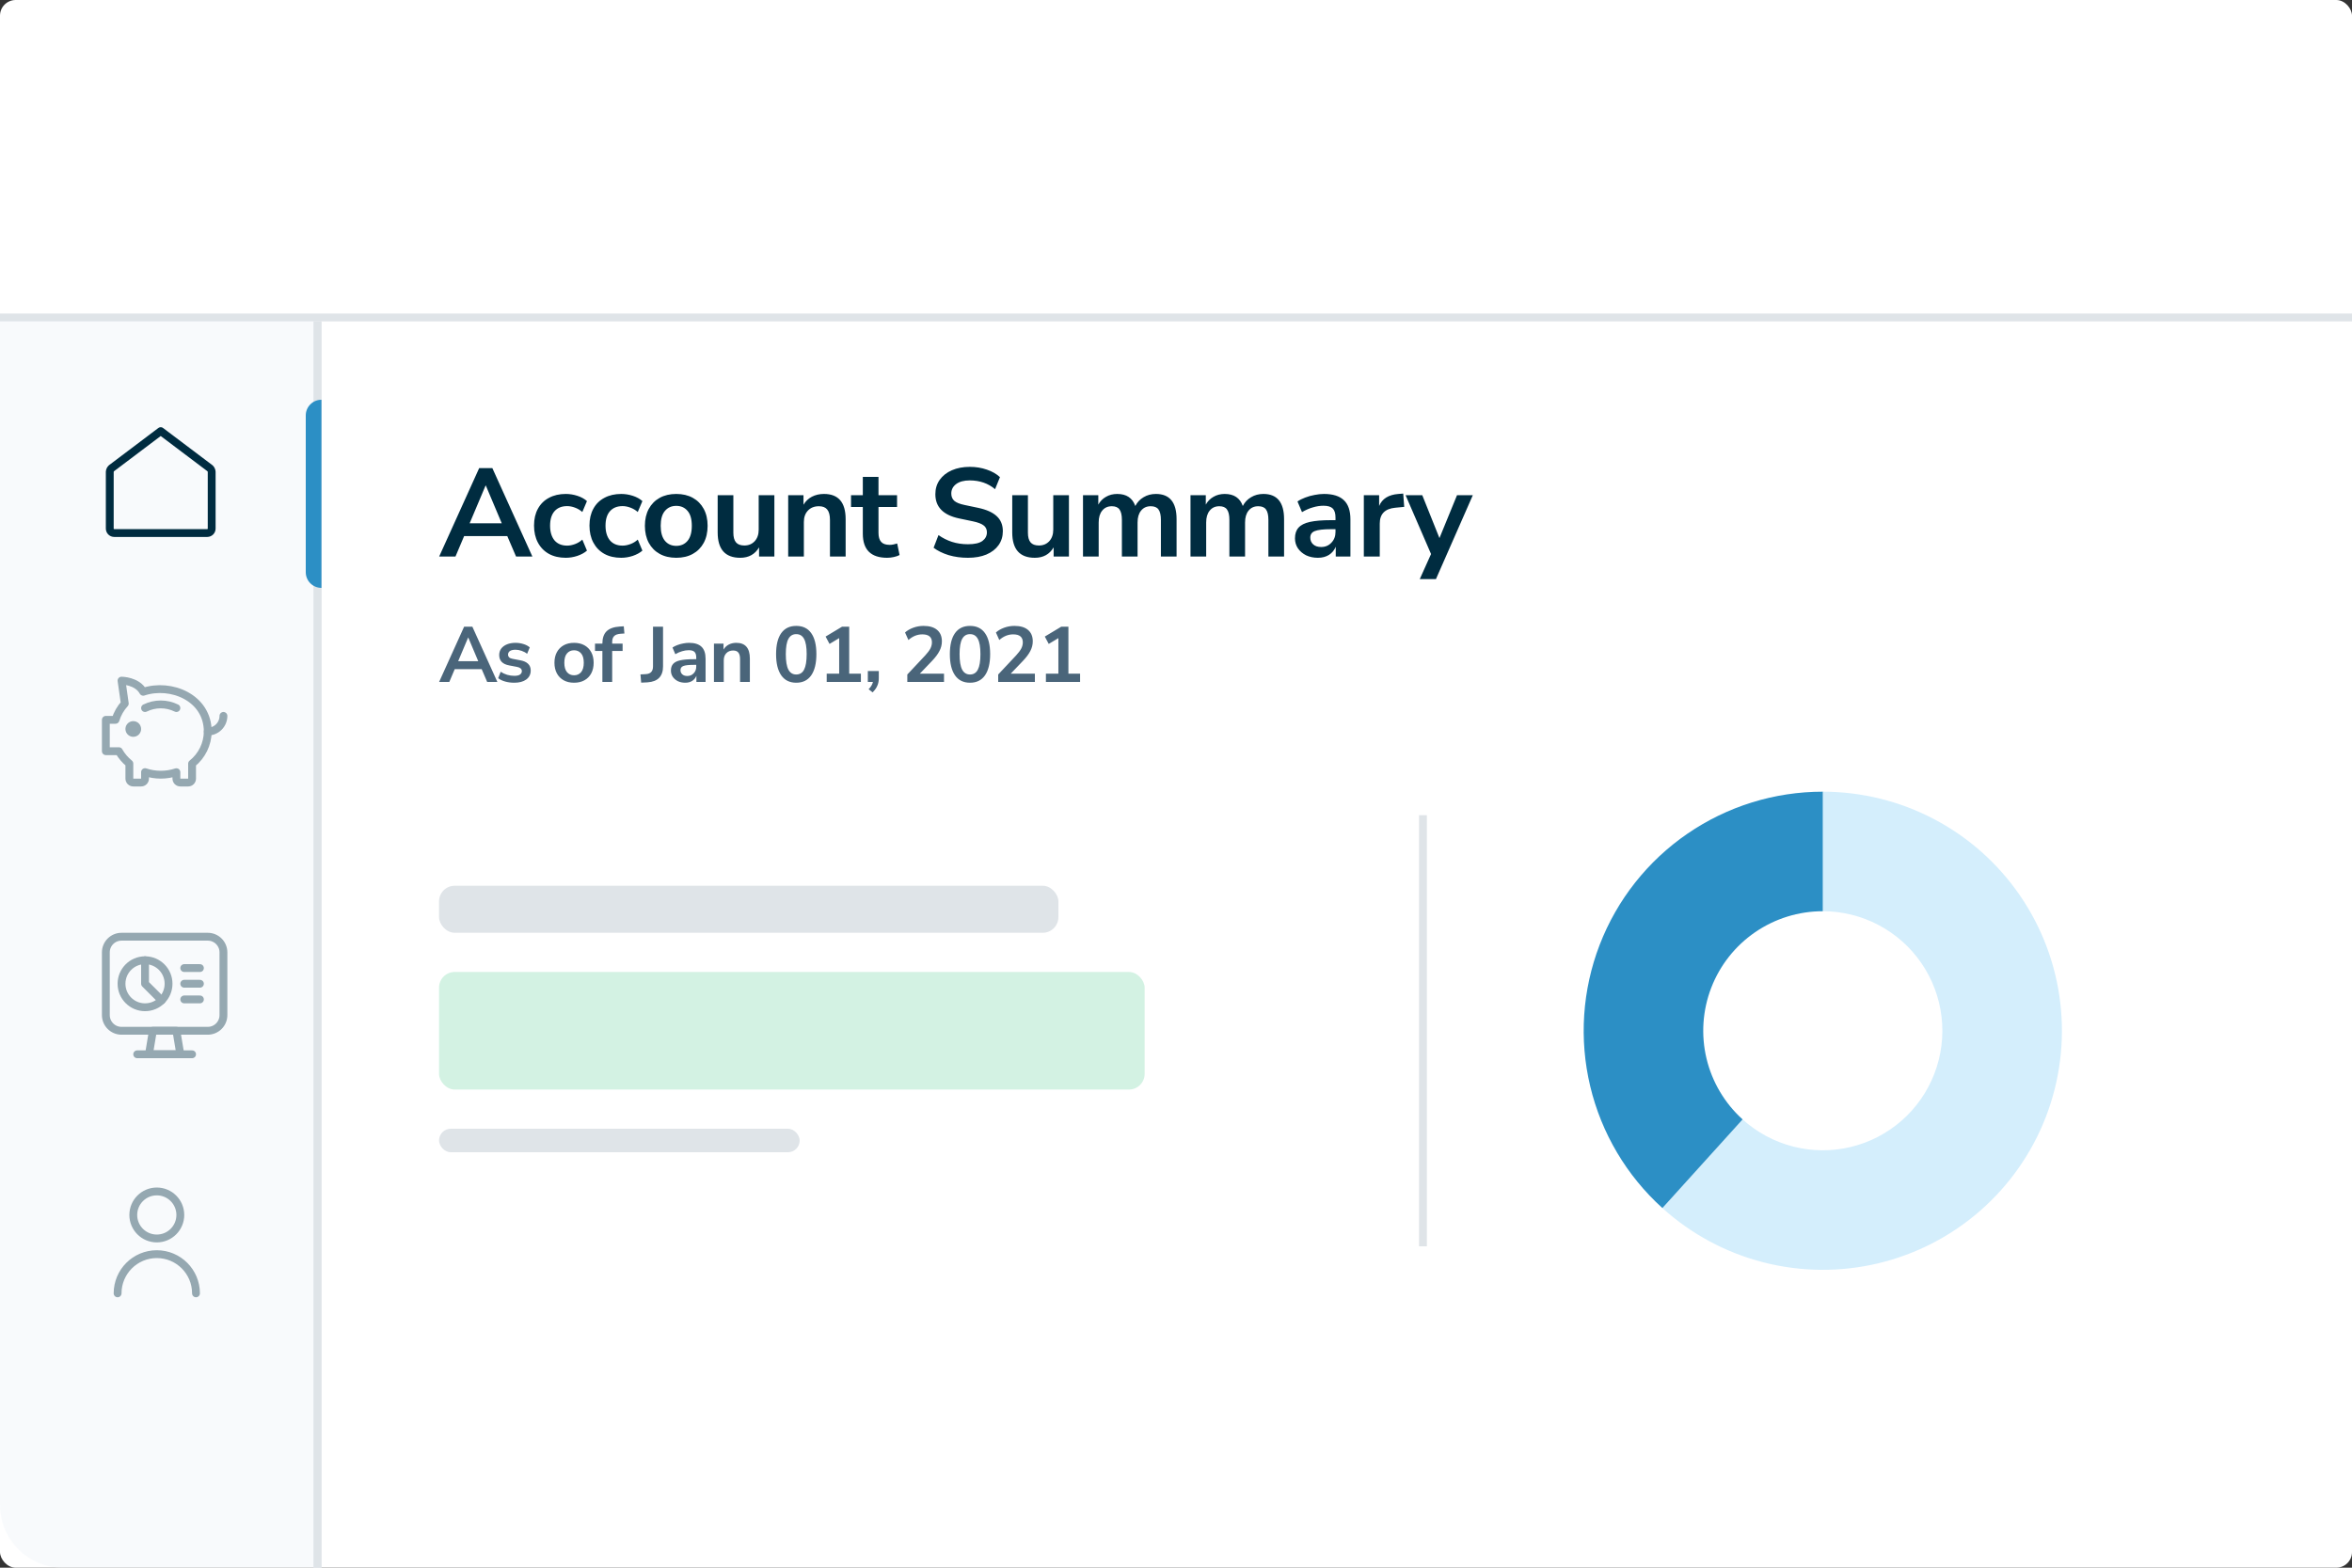 <svg width="300" height="200" viewBox="0 0 300 200" fill="none" xmlns="http://www.w3.org/2000/svg">
<rect x="0" y="0" width="300" height="200" fill="#333333" stroke="none"/>
<rect width="300" height="200" rx="2" fill="white"/>
<rect x="40" y="41" width="1" height="159" fill="#DFE4E8"/>
<path opacity="0.5" d="M0 41H41V200H8C3.582 200 0 196.418 0 192V41Z" fill="#F2F7FB"/>
<g opacity="0.4">
<circle cx="20" cy="155" r="3" stroke="#002C40" stroke-linecap="round" stroke-linejoin="round"/>
<path d="M25 165C25 162.239 22.761 160 20 160C17.239 160 15 162.239 15 165" stroke="#002C40" stroke-linecap="round" stroke-linejoin="round"/>
</g>
<rect x="40" y="41" width="1" height="159" fill="#DFE4E8"/>
<path d="M39 53C39 51.895 39.895 51 41 51V51V75V75C39.895 75 39 74.105 39 73V53Z" fill="#2C8FC5"/>
<rect y="40" width="300" height="1" fill="#DFE4E8"/>
<rect x="181" y="104" width="1" height="55" fill="#DFE4E8"/>
<path d="M56.016 71L61.12 59.72H62.8L67.904 71H65.824L64.704 68.392H59.2L58.096 71H56.016ZM61.936 61.944L59.904 66.76H64L61.968 61.944H61.936ZM72.164 71.16C71.343 71.16 70.628 70.995 70.02 70.664C69.412 70.323 68.943 69.843 68.612 69.224C68.281 68.605 68.116 67.88 68.116 67.048C68.116 66.216 68.281 65.501 68.612 64.904C68.943 64.296 69.412 63.832 70.02 63.512C70.628 63.181 71.343 63.016 72.164 63.016C72.665 63.016 73.162 63.096 73.652 63.256C74.143 63.416 74.548 63.64 74.868 63.928L74.276 65.32C73.999 65.075 73.684 64.888 73.332 64.76C72.991 64.632 72.66 64.568 72.34 64.568C71.647 64.568 71.108 64.787 70.724 65.224C70.351 65.651 70.164 66.264 70.164 67.064C70.164 67.853 70.351 68.477 70.724 68.936C71.108 69.384 71.647 69.608 72.34 69.608C72.65 69.608 72.98 69.544 73.332 69.416C73.684 69.288 73.999 69.096 74.276 68.84L74.868 70.248C74.548 70.525 74.138 70.749 73.636 70.92C73.145 71.08 72.655 71.16 72.164 71.16ZM79.235 71.16C78.413 71.16 77.699 70.995 77.091 70.664C76.483 70.323 76.013 69.843 75.683 69.224C75.352 68.605 75.187 67.88 75.187 67.048C75.187 66.216 75.352 65.501 75.683 64.904C76.013 64.296 76.483 63.832 77.091 63.512C77.699 63.181 78.413 63.016 79.235 63.016C79.736 63.016 80.232 63.096 80.723 63.256C81.213 63.416 81.619 63.64 81.939 63.928L81.347 65.32C81.069 65.075 80.755 64.888 80.403 64.76C80.061 64.632 79.731 64.568 79.411 64.568C78.717 64.568 78.179 64.787 77.795 65.224C77.421 65.651 77.235 66.264 77.235 67.064C77.235 67.853 77.421 68.477 77.795 68.936C78.179 69.384 78.717 69.608 79.411 69.608C79.72 69.608 80.051 69.544 80.403 69.416C80.755 69.288 81.069 69.096 81.347 68.84L81.939 70.248C81.619 70.525 81.208 70.749 80.707 70.92C80.216 71.08 79.725 71.16 79.235 71.16ZM86.257 71.16C85.447 71.16 84.743 70.995 84.145 70.664C83.548 70.333 83.084 69.864 82.753 69.256C82.423 68.637 82.257 67.912 82.257 67.08C82.257 66.248 82.423 65.528 82.753 64.92C83.084 64.312 83.548 63.843 84.145 63.512C84.743 63.181 85.447 63.016 86.257 63.016C87.068 63.016 87.772 63.181 88.369 63.512C88.967 63.843 89.431 64.312 89.761 64.92C90.092 65.528 90.257 66.248 90.257 67.08C90.257 67.912 90.092 68.637 89.761 69.256C89.431 69.864 88.967 70.333 88.369 70.664C87.772 70.995 87.068 71.16 86.257 71.16ZM86.257 69.64C86.855 69.64 87.335 69.427 87.697 69C88.06 68.563 88.241 67.923 88.241 67.08C88.241 66.227 88.06 65.592 87.697 65.176C87.335 64.749 86.855 64.536 86.257 64.536C85.66 64.536 85.18 64.749 84.817 65.176C84.455 65.592 84.273 66.227 84.273 67.08C84.273 67.923 84.455 68.563 84.817 69C85.18 69.427 85.66 69.64 86.257 69.64ZM94.42 71.16C92.5 71.16 91.54 70.083 91.54 67.928V63.176H93.54V67.96C93.54 68.515 93.652 68.925 93.876 69.192C94.1 69.459 94.457 69.592 94.948 69.592C95.481 69.592 95.919 69.411 96.26 69.048C96.602 68.675 96.772 68.184 96.772 67.576V63.176H98.772V71H96.82V69.832C96.297 70.717 95.498 71.16 94.42 71.16ZM100.534 71V63.176H102.486V64.392C102.752 63.944 103.11 63.603 103.558 63.368C104.016 63.133 104.528 63.016 105.094 63.016C106.939 63.016 107.862 64.088 107.862 66.232V71H105.862V66.328C105.862 65.72 105.744 65.277 105.51 65C105.286 64.723 104.934 64.584 104.454 64.584C103.867 64.584 103.398 64.771 103.046 65.144C102.704 65.507 102.534 65.992 102.534 66.6V71H100.534ZM113.157 71.16C111.088 71.16 110.053 70.136 110.053 68.088V64.68H108.549V63.176H110.053V60.84H112.053V63.176H114.421V64.68H112.053V67.976C112.053 68.488 112.165 68.872 112.389 69.128C112.613 69.384 112.976 69.512 113.477 69.512C113.626 69.512 113.781 69.496 113.941 69.464C114.101 69.421 114.266 69.379 114.437 69.336L114.741 70.808C114.549 70.915 114.304 71 114.005 71.064C113.717 71.128 113.434 71.16 113.157 71.16ZM123.466 71.16C122.581 71.16 121.76 71.048 121.002 70.824C120.245 70.589 119.605 70.275 119.082 69.88L119.706 68.264C120.229 68.637 120.8 68.925 121.418 69.128C122.048 69.331 122.73 69.432 123.466 69.432C124.309 69.432 124.922 69.293 125.306 69.016C125.69 68.728 125.882 68.36 125.882 67.912C125.882 67.539 125.744 67.245 125.466 67.032C125.2 66.819 124.736 66.643 124.074 66.504L122.314 66.136C120.309 65.709 119.306 64.68 119.306 63.048C119.306 62.344 119.493 61.731 119.866 61.208C120.24 60.685 120.757 60.28 121.418 59.992C122.08 59.704 122.842 59.56 123.706 59.56C124.474 59.56 125.194 59.677 125.866 59.912C126.538 60.136 127.098 60.456 127.546 60.872L126.922 62.408C126.037 61.661 124.96 61.288 123.69 61.288C122.954 61.288 122.378 61.443 121.962 61.752C121.546 62.061 121.338 62.467 121.338 62.968C121.338 63.352 121.466 63.661 121.722 63.896C121.978 64.12 122.416 64.296 123.034 64.424L124.778 64.792C125.834 65.016 126.618 65.368 127.13 65.848C127.653 66.328 127.914 66.968 127.914 67.768C127.914 68.44 127.733 69.032 127.37 69.544C127.008 70.056 126.49 70.456 125.818 70.744C125.157 71.021 124.373 71.16 123.466 71.16ZM131.992 71.16C130.072 71.16 129.112 70.083 129.112 67.928V63.176H131.112V67.96C131.112 68.515 131.224 68.925 131.448 69.192C131.672 69.459 132.029 69.592 132.52 69.592C133.053 69.592 133.491 69.411 133.832 69.048C134.173 68.675 134.344 68.184 134.344 67.576V63.176H136.344V71H134.392V69.832C133.869 70.717 133.069 71.16 131.992 71.16ZM138.138 71V63.176H140.09V64.376C140.324 63.949 140.65 63.619 141.066 63.384C141.482 63.139 141.962 63.016 142.506 63.016C143.679 63.016 144.447 63.528 144.81 64.552C145.055 64.072 145.407 63.699 145.866 63.432C146.324 63.155 146.847 63.016 147.434 63.016C149.194 63.016 150.074 64.088 150.074 66.232V71H148.074V66.312C148.074 65.715 147.972 65.277 147.77 65C147.578 64.723 147.247 64.584 146.778 64.584C146.255 64.584 145.844 64.771 145.546 65.144C145.247 65.507 145.098 66.013 145.098 66.664V71H143.098V66.312C143.098 65.715 142.996 65.277 142.794 65C142.602 64.723 142.276 64.584 141.818 64.584C141.295 64.584 140.884 64.771 140.586 65.144C140.287 65.507 140.138 66.013 140.138 66.664V71H138.138ZM151.849 71V63.176H153.801V64.376C154.036 63.949 154.361 63.619 154.777 63.384C155.193 63.139 155.673 63.016 156.217 63.016C157.39 63.016 158.158 63.528 158.521 64.552C158.766 64.072 159.118 63.699 159.577 63.432C160.036 63.155 160.558 63.016 161.145 63.016C162.905 63.016 163.785 64.088 163.785 66.232V71H161.785V66.312C161.785 65.715 161.684 65.277 161.481 65C161.289 64.723 160.958 64.584 160.489 64.584C159.966 64.584 159.556 64.771 159.257 65.144C158.958 65.507 158.809 66.013 158.809 66.664V71H156.809V66.312C156.809 65.715 156.708 65.277 156.505 65C156.313 64.723 155.988 64.584 155.529 64.584C155.006 64.584 154.596 64.771 154.297 65.144C153.998 65.507 153.849 66.013 153.849 66.664V71H151.849ZM168.104 71.16C167.539 71.16 167.032 71.053 166.584 70.84C166.147 70.616 165.8 70.317 165.544 69.944C165.299 69.571 165.176 69.149 165.176 68.68C165.176 68.104 165.325 67.651 165.624 67.32C165.923 66.979 166.408 66.733 167.08 66.584C167.752 66.435 168.653 66.36 169.784 66.36H170.344V66.024C170.344 65.491 170.227 65.107 169.992 64.872C169.757 64.637 169.363 64.52 168.808 64.52C168.371 64.52 167.923 64.589 167.464 64.728C167.005 64.856 166.541 65.059 166.072 65.336L165.496 63.976C165.773 63.784 166.099 63.619 166.472 63.48C166.856 63.331 167.256 63.219 167.672 63.144C168.099 63.059 168.499 63.016 168.872 63.016C170.013 63.016 170.861 63.283 171.416 63.816C171.971 64.339 172.248 65.155 172.248 66.264V71H170.376V69.752C170.195 70.189 169.907 70.536 169.512 70.792C169.117 71.037 168.648 71.16 168.104 71.16ZM168.52 69.784C169.043 69.784 169.475 69.603 169.816 69.24C170.168 68.877 170.344 68.419 170.344 67.864V67.512H169.8C168.797 67.512 168.099 67.592 167.704 67.752C167.32 67.901 167.128 68.179 167.128 68.584C167.128 68.936 167.251 69.224 167.496 69.448C167.741 69.672 168.083 69.784 168.52 69.784ZM173.958 71V63.176H175.91V64.552C176.294 63.624 177.115 63.112 178.374 63.016L178.982 62.968L179.11 64.664L177.958 64.776C176.646 64.904 175.99 65.576 175.99 66.792V71H173.958ZM181.092 73.88L182.532 70.68L179.284 63.176H181.412L183.604 68.648L185.844 63.176H187.86L183.156 73.88H181.092Z" fill="#002C40"/>
<path d="M56.01 87L59.2 79.95H60.25L63.44 87H62.14L61.44 85.37H58L57.31 87H56.01ZM59.71 81.34L58.44 84.35H61L59.73 81.34H59.71ZM65.603 87.1C65.19 87.1 64.803 87.05 64.443 86.95C64.083 86.85 63.783 86.707 63.543 86.52L63.863 85.7C64.11 85.867 64.387 85.997 64.693 86.09C65 86.177 65.307 86.22 65.613 86.22C65.933 86.22 66.17 86.167 66.323 86.06C66.483 85.947 66.563 85.8 66.563 85.62C66.563 85.34 66.357 85.16 65.943 85.08L64.943 84.89C64.097 84.73 63.673 84.29 63.673 83.57C63.673 83.25 63.76 82.973 63.933 82.74C64.113 82.507 64.36 82.327 64.673 82.2C64.987 82.073 65.347 82.01 65.753 82.01C66.1 82.01 66.433 82.06 66.753 82.16C67.073 82.253 67.347 82.397 67.573 82.59L67.233 83.41C67.04 83.25 66.807 83.123 66.533 83.03C66.267 82.937 66.01 82.89 65.763 82.89C65.437 82.89 65.193 82.947 65.033 83.06C64.88 83.173 64.803 83.323 64.803 83.51C64.803 83.803 64.993 83.983 65.373 84.05L66.373 84.24C66.807 84.32 67.133 84.467 67.353 84.68C67.58 84.893 67.693 85.18 67.693 85.54C67.693 86.027 67.503 86.41 67.123 86.69C66.743 86.963 66.237 87.1 65.603 87.1ZM73.221 87.1C72.715 87.1 72.275 86.997 71.901 86.79C71.528 86.583 71.238 86.29 71.031 85.91C70.825 85.523 70.721 85.07 70.721 84.55C70.721 84.03 70.825 83.58 71.031 83.2C71.238 82.82 71.528 82.527 71.901 82.32C72.275 82.113 72.715 82.01 73.221 82.01C73.728 82.01 74.168 82.113 74.541 82.32C74.915 82.527 75.205 82.82 75.411 83.2C75.618 83.58 75.721 84.03 75.721 84.55C75.721 85.07 75.618 85.523 75.411 85.91C75.205 86.29 74.915 86.583 74.541 86.79C74.168 86.997 73.728 87.1 73.221 87.1ZM73.221 86.15C73.595 86.15 73.895 86.017 74.121 85.75C74.348 85.477 74.461 85.077 74.461 84.55C74.461 84.017 74.348 83.62 74.121 83.36C73.895 83.093 73.595 82.96 73.221 82.96C72.848 82.96 72.548 83.093 72.321 83.36C72.095 83.62 71.981 84.017 71.981 84.55C71.981 85.077 72.095 85.477 72.321 85.75C72.548 86.017 72.848 86.15 73.221 86.15ZM76.834 87V83.05H75.894V82.11H76.834V82.1C76.834 81.407 77.014 80.883 77.374 80.53C77.741 80.177 78.308 79.977 79.074 79.93L79.564 79.9L79.644 80.82L79.184 80.85C78.784 80.877 78.501 80.977 78.334 81.15C78.168 81.317 78.084 81.567 78.084 81.9V82.11H79.414V83.05H78.084V87H76.834ZM81.782 87.09L81.692 86.04L82.402 86C82.996 85.96 83.292 85.633 83.292 85.02V79.95H84.572V85.01C84.572 86.277 83.915 86.957 82.602 87.05L81.782 87.09ZM87.407 87.1C87.053 87.1 86.737 87.033 86.457 86.9C86.183 86.76 85.967 86.573 85.807 86.34C85.653 86.107 85.577 85.843 85.577 85.55C85.577 85.19 85.67 84.907 85.857 84.7C86.043 84.487 86.347 84.333 86.767 84.24C87.187 84.147 87.75 84.1 88.457 84.1H88.807V83.89C88.807 83.557 88.734 83.317 88.587 83.17C88.44 83.023 88.194 82.95 87.847 82.95C87.573 82.95 87.293 82.993 87.007 83.08C86.72 83.16 86.43 83.287 86.137 83.46L85.777 82.61C85.95 82.49 86.153 82.387 86.387 82.3C86.627 82.207 86.877 82.137 87.137 82.09C87.403 82.037 87.653 82.01 87.887 82.01C88.6 82.01 89.13 82.177 89.477 82.51C89.823 82.837 89.997 83.347 89.997 84.04V87H88.827V86.22C88.713 86.493 88.534 86.71 88.287 86.87C88.04 87.023 87.747 87.1 87.407 87.1ZM87.667 86.24C87.993 86.24 88.263 86.127 88.477 85.9C88.697 85.673 88.807 85.387 88.807 85.04V84.82H88.467C87.84 84.82 87.403 84.87 87.157 84.97C86.917 85.063 86.797 85.237 86.797 85.49C86.797 85.71 86.874 85.89 87.027 86.03C87.18 86.17 87.394 86.24 87.667 86.24ZM91.066 87V82.11H92.286V82.87C92.452 82.59 92.676 82.377 92.956 82.23C93.242 82.083 93.562 82.01 93.916 82.01C95.069 82.01 95.646 82.68 95.646 84.02V87H94.396V84.08C94.396 83.7 94.322 83.423 94.176 83.25C94.036 83.077 93.816 82.99 93.516 82.99C93.149 82.99 92.856 83.107 92.636 83.34C92.422 83.567 92.316 83.87 92.316 84.25V87H91.066ZM101.561 87.1C100.727 87.1 100.091 86.787 99.65 86.16C99.21 85.527 98.99 84.627 98.99 83.46C98.99 82.28 99.21 81.383 99.65 80.77C100.091 80.157 100.727 79.85 101.561 79.85C102.401 79.85 103.037 80.157 103.471 80.77C103.911 81.383 104.131 82.277 104.131 83.45C104.131 84.623 103.911 85.527 103.471 86.16C103.031 86.787 102.394 87.1 101.561 87.1ZM101.561 86.05C102.014 86.05 102.347 85.843 102.561 85.43C102.781 85.01 102.891 84.35 102.891 83.45C102.891 82.557 102.781 81.91 102.561 81.51C102.347 81.103 102.014 80.9 101.561 80.9C101.114 80.9 100.781 81.103 100.561 81.51C100.341 81.91 100.231 82.557 100.231 83.45C100.231 84.35 100.341 85.01 100.561 85.43C100.781 85.843 101.114 86.05 101.561 86.05ZM105.447 87V85.94H107.037V81.41L105.807 82.15L105.307 81.21L107.407 79.95H108.317V85.94H109.807V87H105.447ZM111.303 88.33L110.793 87.93C110.959 87.763 111.083 87.603 111.163 87.45C111.249 87.303 111.309 87.153 111.343 87H110.693V85.61H112.093V86.53C112.093 86.87 112.033 87.18 111.913 87.46C111.799 87.747 111.596 88.037 111.303 88.33ZM115.729 87V86.05L118.009 83.62C118.315 83.287 118.535 82.993 118.669 82.74C118.802 82.48 118.869 82.217 118.869 81.95C118.869 81.27 118.459 80.93 117.639 80.93C116.999 80.93 116.409 81.17 115.869 81.65L115.439 80.69C115.719 80.437 116.069 80.233 116.489 80.08C116.909 79.927 117.345 79.85 117.799 79.85C118.552 79.85 119.129 80.02 119.529 80.36C119.935 80.7 120.139 81.187 120.139 81.82C120.139 82.247 120.035 82.657 119.829 83.05C119.629 83.443 119.312 83.867 118.879 84.32L117.329 85.94H120.409V87H115.729ZM123.725 87.1C122.891 87.1 122.255 86.787 121.815 86.16C121.375 85.527 121.155 84.627 121.155 83.46C121.155 82.28 121.375 81.383 121.815 80.77C122.255 80.157 122.891 79.85 123.725 79.85C124.565 79.85 125.201 80.157 125.635 80.77C126.075 81.383 126.295 82.277 126.295 83.45C126.295 84.623 126.075 85.527 125.635 86.16C125.195 86.787 124.558 87.1 123.725 87.1ZM123.725 86.05C124.178 86.05 124.511 85.843 124.725 85.43C124.945 85.01 125.055 84.35 125.055 83.45C125.055 82.557 124.945 81.91 124.725 81.51C124.511 81.103 124.178 80.9 123.725 80.9C123.278 80.9 122.945 81.103 122.725 81.51C122.505 81.91 122.395 82.557 122.395 83.45C122.395 84.35 122.505 85.01 122.725 85.43C122.945 85.843 123.278 86.05 123.725 86.05ZM127.321 87V86.05L129.601 83.62C129.907 83.287 130.127 82.993 130.261 82.74C130.394 82.48 130.461 82.217 130.461 81.95C130.461 81.27 130.051 80.93 129.231 80.93C128.591 80.93 128.001 81.17 127.461 81.65L127.031 80.69C127.311 80.437 127.661 80.233 128.081 80.08C128.501 79.927 128.937 79.85 129.391 79.85C130.144 79.85 130.721 80.02 131.121 80.36C131.527 80.7 131.731 81.187 131.731 81.82C131.731 82.247 131.627 82.657 131.421 83.05C131.221 83.443 130.904 83.867 130.471 84.32L128.921 85.94H132.001V87H127.321ZM133.407 87V85.94H134.997V81.41L133.767 82.15L133.267 81.21L135.367 79.95H136.277V85.94H137.767V87H133.407Z" fill="#4A657A"/>
<rect x="56" y="113" width="79" height="6" rx="2" fill="#DFE4E8"/>
<rect x="56" y="144" width="46" height="3" rx="1.5" fill="#DFE4E8"/>
<rect x="56" y="124" width="90" height="15" rx="2" fill="#D3F2E3"/>
<path d="M232.5 101C237.451 101 242.328 102.205 246.709 104.512C251.09 106.818 254.843 110.157 257.645 114.239C260.448 118.32 262.214 123.023 262.792 127.94C263.369 132.858 262.741 137.842 260.962 142.462C259.183 147.082 256.305 151.2 252.578 154.459C248.851 157.718 244.387 160.021 239.571 161.169C234.754 162.317 229.731 162.275 224.935 161.047C220.138 159.819 215.713 157.442 212.041 154.12L222.271 142.81C224.107 144.471 226.319 145.659 228.717 146.273C231.116 146.887 233.627 146.908 236.035 146.335C238.443 145.761 240.676 144.609 242.539 142.98C244.403 141.35 245.841 139.291 246.731 136.981C247.621 134.671 247.935 132.179 247.646 129.72C247.357 127.262 246.474 124.91 245.073 122.869C243.672 120.828 241.795 119.159 239.604 118.006C237.414 116.853 234.976 116.25 232.5 116.25L232.5 101Z" fill="#D4EEFC"/>
<path d="M212.041 154.12C207.471 149.987 204.259 144.565 202.831 138.571C201.402 132.576 201.823 126.289 204.038 120.538C206.253 114.787 210.158 109.842 215.239 106.355C220.319 102.867 226.337 101 232.5 101L232.5 116.25C229.419 116.25 226.41 117.183 223.869 118.927C221.329 120.671 219.376 123.144 218.269 126.019C217.162 128.894 216.951 132.038 217.665 135.035C218.38 138.033 219.985 140.743 222.271 142.81L212.041 154.12Z" fill="#2C8FC5"/>
<path d="M26.435 68C26.585 67.999 26.728 67.94 26.834 67.834C26.94 67.728 27 67.585 27 67.435V60.2C26.99 60.023 26.912 59.858 26.782 59.738L20.5 55L14.218 59.738C14.088 59.858 14.01 60.023 14 60.2V67.435C14.001 67.585 14.06 67.728 14.166 67.834C14.272 67.94 14.415 67.999 14.565 68H26.435Z" stroke="#002C40" stroke-linecap="round" stroke-linejoin="round"/>
<g opacity="0.4">
<path d="M28.5 91.333C28.5 91.864 28.289 92.373 27.914 92.748C27.539 93.123 27.03 93.333 26.5 93.333" stroke="#002C40" stroke-linecap="round" stroke-linejoin="round"/>
<path d="M18.5 90.333C19.122 90.026 19.806 89.865 20.5 89.865C21.194 89.865 21.878 90.026 22.5 90.333" stroke="#002C40" stroke-linecap="round" stroke-linejoin="round"/>
<path d="M17 92C16.802 92 16.609 92.059 16.444 92.168C16.28 92.278 16.152 92.435 16.076 92.617C16 92.8 15.981 93.001 16.019 93.195C16.058 93.389 16.153 93.567 16.293 93.707C16.433 93.847 16.611 93.942 16.805 93.981C16.999 94.019 17.2 94 17.383 93.924C17.565 93.848 17.722 93.72 17.831 93.556C17.941 93.391 18 93.198 18 93C18 92.735 17.895 92.48 17.707 92.293C17.52 92.105 17.265 92 17 92Z" fill="#002C40"/>
<path d="M18.267 88.255C17.484 86.837 15.5 86.833 15.5 86.833L15.917 89.756C15.372 90.351 14.967 91.061 14.733 91.833H13.5V95.833H15.16C15.505 96.439 15.96 96.975 16.5 97.415V99.333C16.5 99.466 16.553 99.593 16.646 99.687C16.74 99.781 16.867 99.833 17 99.833H18C18.133 99.833 18.26 99.781 18.354 99.687C18.447 99.593 18.5 99.466 18.5 99.333V98.506C19.798 98.94 21.201 98.942 22.5 98.513V99.333C22.5 99.466 22.553 99.593 22.646 99.687C22.74 99.781 22.867 99.833 23 99.833H24C24.133 99.833 24.26 99.781 24.354 99.687C24.447 99.593 24.5 99.466 24.5 99.333V97.425C25.117 96.934 25.616 96.313 25.962 95.605C26.308 94.897 26.492 94.121 26.5 93.333C26.5 89.004 21.8 87.074 18.267 88.255Z" stroke="#002C40" stroke-linecap="round" stroke-linejoin="round"/>
</g>
<g opacity="0.4" clip-path="url(#clip0)">
<path d="M23 134.502H19L19.5 131.502H22.5L23 134.502Z" stroke="#002C40" stroke-linecap="round" stroke-linejoin="round"/>
<path d="M17.5 134.502H24.5" stroke="#002C40" stroke-linecap="round" stroke-linejoin="round"/>
<path d="M26.5 119.502H15.5C14.395 119.502 13.5 120.398 13.5 121.502V129.502C13.5 130.607 14.395 131.502 15.5 131.502H26.5C27.605 131.502 28.5 130.607 28.5 129.502V121.502C28.5 120.398 27.605 119.502 26.5 119.502Z" stroke="#002C40" stroke-linecap="round" stroke-linejoin="round"/>
<path d="M18.5 128.502C20.157 128.502 21.5 127.159 21.5 125.502C21.5 123.845 20.157 122.502 18.5 122.502C16.843 122.502 15.5 123.845 15.5 125.502C15.5 127.159 16.843 128.502 18.5 128.502Z" stroke="#002C40" stroke-linecap="round" stroke-linejoin="round"/>
<path d="M18.5 122.502V125.502L20.621 127.623" stroke="#002C40" stroke-linecap="round" stroke-linejoin="round"/>
<path d="M23.5 123.502H25.5" stroke="#002C40" stroke-linecap="round" stroke-linejoin="round"/>
<path d="M23.5 125.502H25.5" stroke="#002C40" stroke-linecap="round" stroke-linejoin="round"/>
<path d="M23.5 127.502H25.5" stroke="#002C40" stroke-linecap="round" stroke-linejoin="round"/>
</g>
<defs>
<clipPath id="clip0">
<rect width="16" height="16" fill="white" transform="translate(13 119)"/>
</clipPath>
</defs>
</svg>
